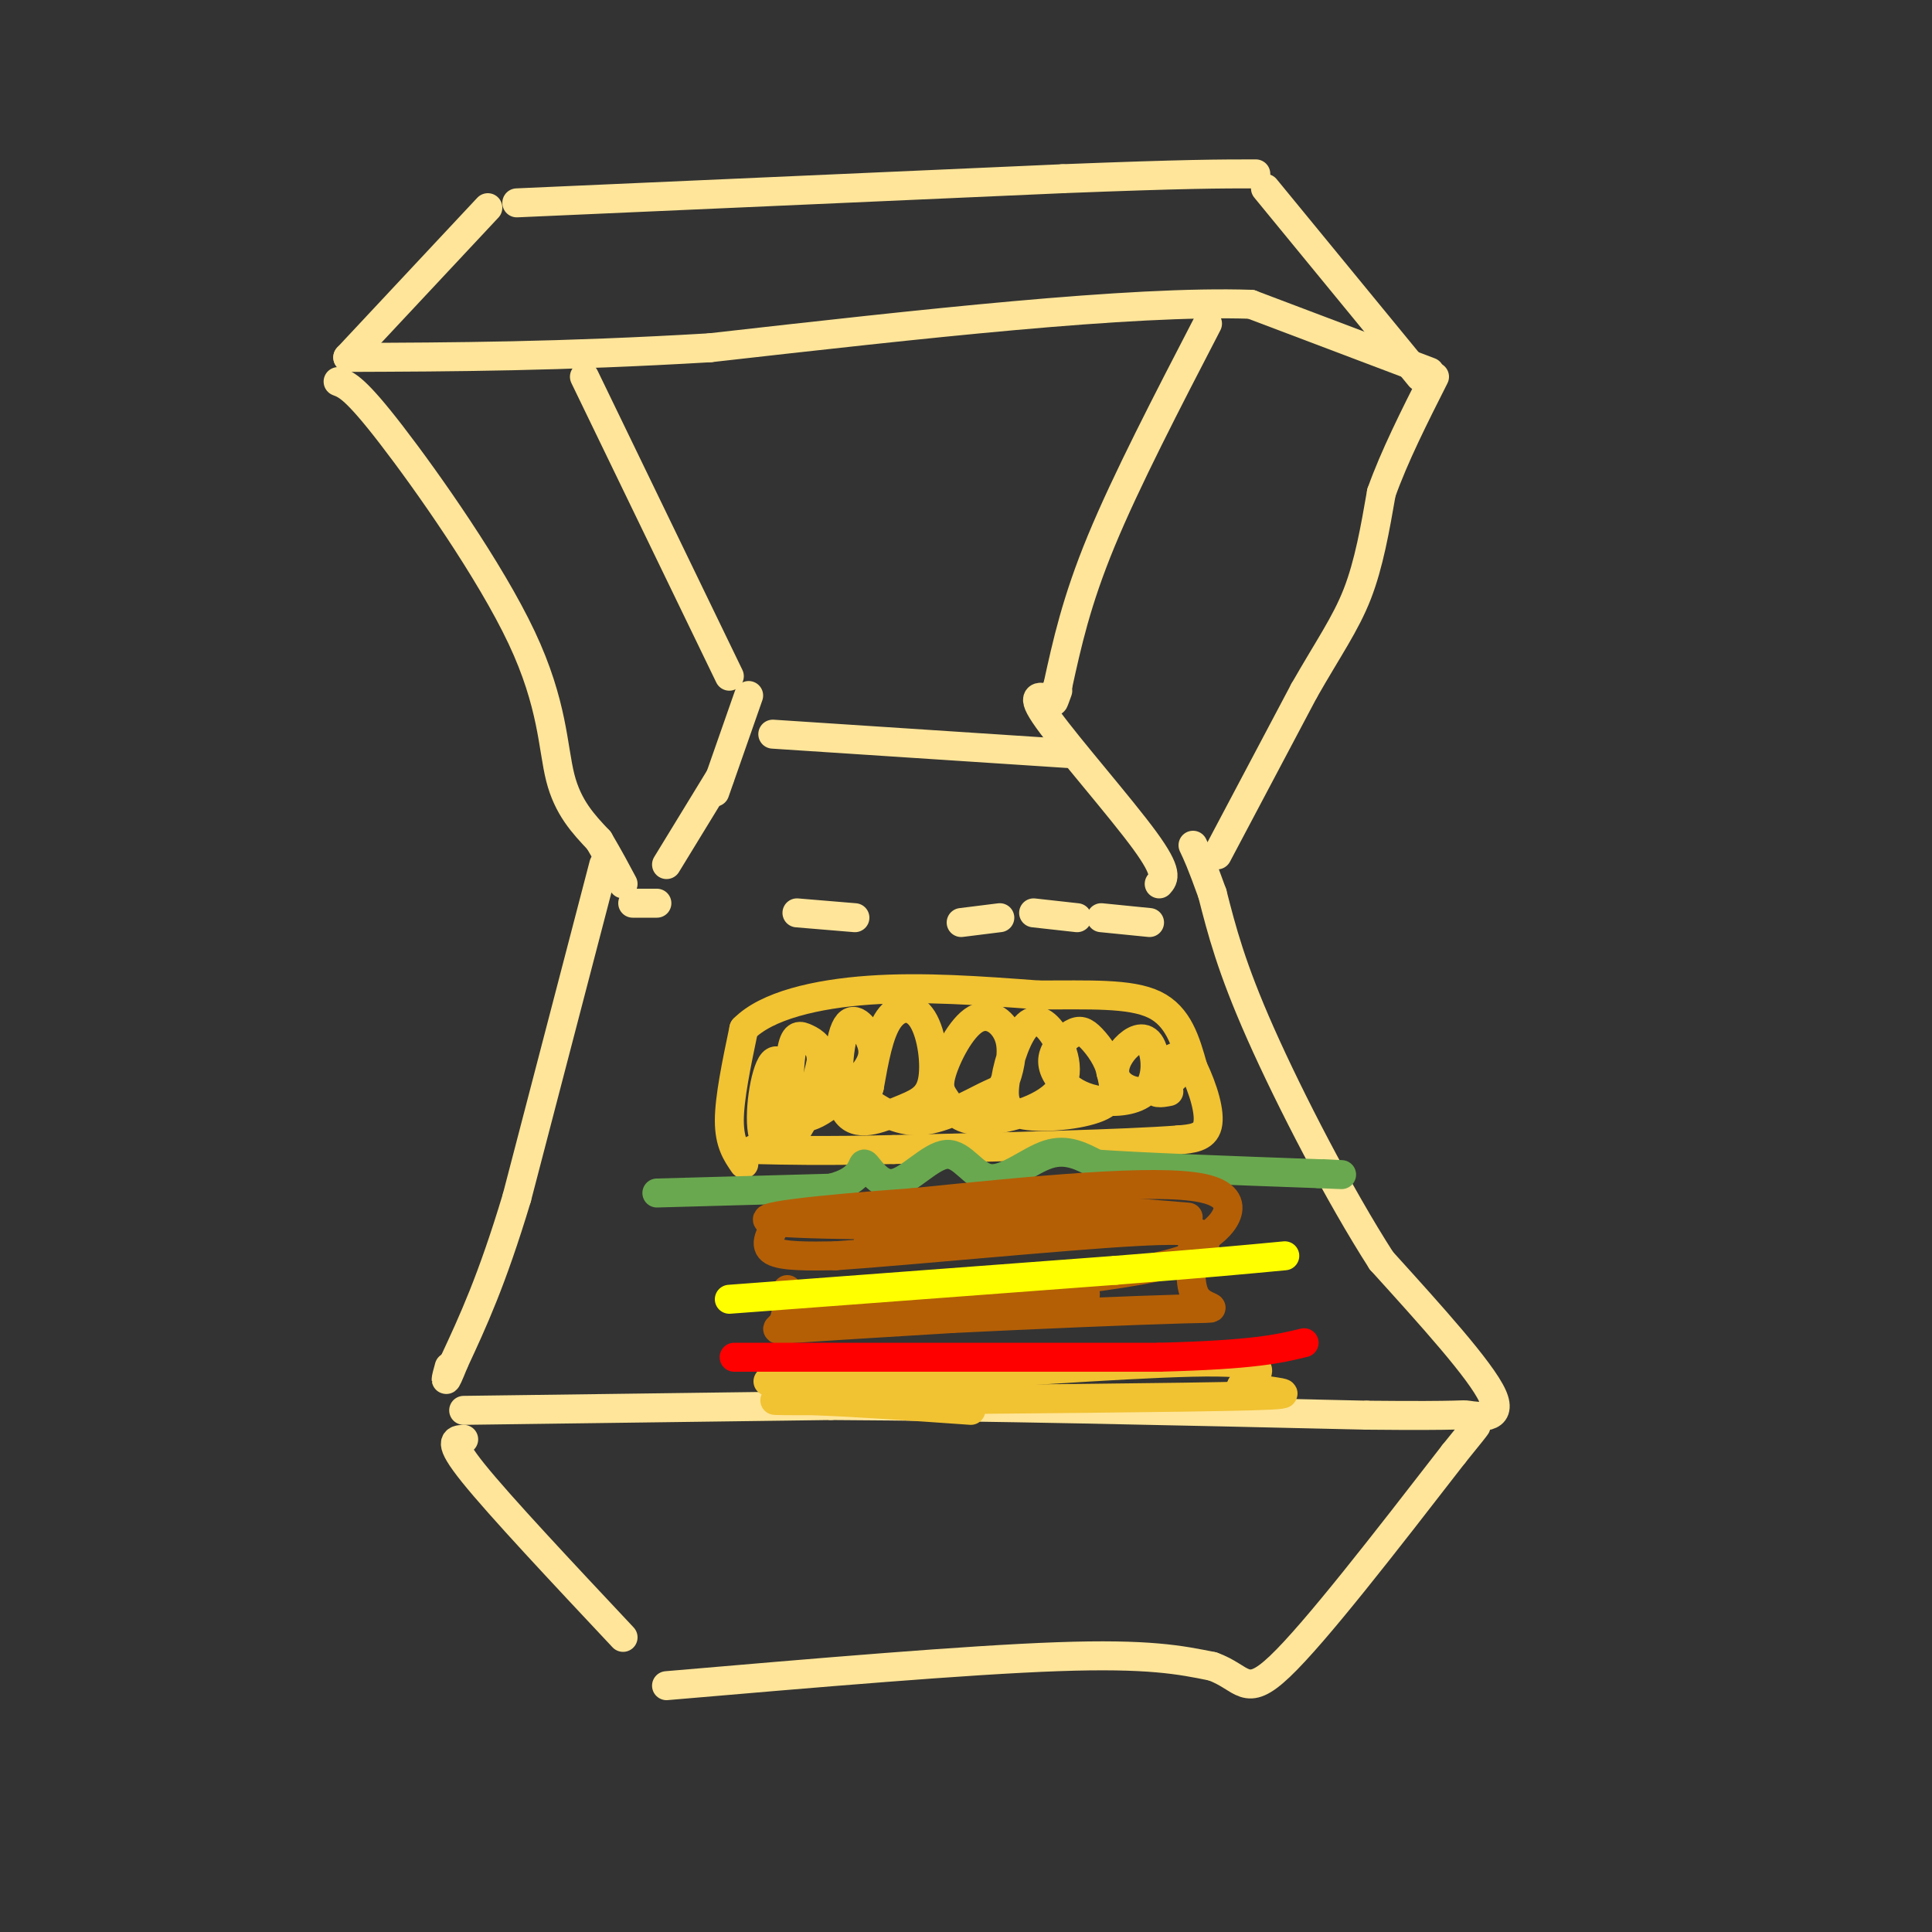 <svg viewBox='0 0 400 400' version='1.1' xmlns='http://www.w3.org/2000/svg' xmlns:xlink='http://www.w3.org/1999/xlink'><rect x="0" y="0" width="400" height="400" fill="#333333" stroke="none"/><g fill='none' stroke='rgb(255,229,153)' stroke-width='6' stroke-linecap='round' stroke-linejoin='round'><path d='M125,179c0.000,0.000 -18.000,69.000 -18,69'/><path d='M107,248c-5.167,17.167 -9.083,25.583 -13,34'/><path d='M94,282c-2.333,5.833 -1.667,3.417 -1,1'/><path d='M96,292c0.000,0.000 76.000,-1.000 76,-1'/><path d='M172,291c31.167,0.167 71.083,1.083 111,2'/><path d='M283,293c21.357,0.214 19.250,-0.250 21,0c1.750,0.250 7.357,1.214 5,-4c-2.357,-5.214 -12.679,-16.607 -23,-28'/><path d='M286,261c-8.689,-13.511 -18.911,-33.289 -25,-47c-6.089,-13.711 -8.044,-21.356 -10,-29'/><path d='M251,185c-2.333,-6.500 -3.167,-8.250 -4,-10'/><path d='M252,177c0.000,0.000 18.000,-34.000 18,-34'/><path d='M270,143c5.022,-8.800 8.578,-13.800 11,-20c2.422,-6.200 3.711,-13.600 5,-21'/><path d='M286,102c2.667,-7.500 6.833,-15.750 11,-24'/><path d='M296,77c0.000,0.000 -37.000,-14.000 -37,-14'/><path d='M259,63c-24.833,-0.833 -68.417,4.083 -112,9'/><path d='M147,72c-31.167,1.833 -53.083,1.917 -75,2'/><path d='M70,79c1.786,0.685 3.571,1.369 11,11c7.429,9.631 20.500,28.208 27,42c6.500,13.792 6.429,22.798 8,29c1.571,6.202 4.786,9.601 8,13'/><path d='M124,174c2.167,3.667 3.583,6.333 5,9'/><path d='M72,74c0.000,0.000 29.000,-31.000 29,-31'/><path d='M107,42c0.000,0.000 113.000,-5.000 113,-5'/><path d='M220,37c25.500,-1.000 32.750,-1.000 40,-1'/><path d='M262,39c0.000,0.000 32.000,39.000 32,39'/><path d='M96,298c-1.750,0.083 -3.500,0.167 2,7c5.500,6.833 18.250,20.417 31,34'/><path d='M138,349c31.083,-2.667 62.167,-5.333 81,-6c18.833,-0.667 25.417,0.667 32,2'/><path d='M251,345c6.489,2.267 6.711,6.933 14,0c7.289,-6.933 21.644,-25.467 36,-44'/><path d='M301,301c6.500,-8.000 4.750,-6.000 3,-4'/><path d='M121,78c0.000,0.000 30.000,62.000 30,62'/><path d='M155,144c0.000,0.000 -7.000,20.000 -7,20'/><path d='M149,161c0.000,0.000 -11.000,18.000 -11,18'/><path d='M250,67c-8.417,16.250 -16.833,32.500 -22,45c-5.167,12.500 -7.083,21.250 -9,30'/><path d='M219,142c-1.500,5.167 -0.750,3.083 0,1'/><path d='M218,145c-2.578,-0.889 -5.156,-1.778 -1,4c4.156,5.778 15.044,18.222 20,25c4.956,6.778 3.978,7.889 3,9'/><path d='M160,152c0.000,0.000 61.000,4.000 61,4'/><path d='M131,187c0.000,0.000 5.000,0.000 5,0'/><path d='M165,189c0.000,0.000 12.000,1.000 12,1'/><path d='M199,191c0.000,0.000 8.000,-1.000 8,-1'/><path d='M214,189c0.000,0.000 9.000,1.000 9,1'/><path d='M228,190c0.000,0.000 10.000,1.000 10,1'/></g>
<g fill='none' stroke='rgb(241,194,50)' stroke-width='6' stroke-linecap='round' stroke-linejoin='round'><path d='M154,241c-1.500,-2.167 -3.000,-4.333 -3,-9c0.000,-4.667 1.500,-11.833 3,-19'/><path d='M154,213c4.689,-4.778 14.911,-7.222 26,-8c11.089,-0.778 23.044,0.111 35,1'/><path d='M215,206c10.422,0.022 18.978,-0.422 24,2c5.022,2.422 6.511,7.711 8,13'/><path d='M247,221c2.178,4.556 3.622,9.444 3,12c-0.622,2.556 -3.311,2.778 -6,3'/><path d='M244,236c-10.833,0.833 -34.917,1.417 -59,2'/><path d='M185,238c-14.667,0.333 -21.833,0.167 -29,0'/><path d='M163,225c-0.551,-1.704 -1.101,-3.408 -2,-2c-0.899,1.408 -2.145,5.928 -2,8c0.145,2.072 1.683,1.696 3,1c1.317,-0.696 2.414,-1.711 2,-5c-0.414,-3.289 -2.338,-8.851 -4,-7c-1.662,1.851 -3.063,11.114 -2,15c1.063,3.886 4.589,2.396 7,-1c2.411,-3.396 3.705,-8.698 5,-14'/><path d='M170,220c0.260,-3.237 -1.591,-4.328 -3,-5c-1.409,-0.672 -2.377,-0.924 -3,2c-0.623,2.924 -0.901,9.026 0,12c0.901,2.974 2.982,2.822 6,1c3.018,-1.822 6.972,-5.313 9,-8c2.028,-2.687 2.128,-4.569 1,-7c-1.128,-2.431 -3.484,-5.412 -5,-2c-1.516,3.412 -2.191,13.216 0,17c2.191,3.784 7.247,1.547 11,0c3.753,-1.547 6.202,-2.404 7,-6c0.798,-3.596 -0.054,-9.930 -2,-13c-1.946,-3.070 -4.984,-2.877 -7,0c-2.016,2.877 -3.008,8.439 -4,14'/><path d='M180,225c-0.802,2.813 -0.809,2.846 1,4c1.809,1.154 5.432,3.430 10,3c4.568,-0.430 10.080,-3.567 13,-5c2.920,-1.433 3.246,-1.162 4,-3c0.754,-1.838 1.935,-5.784 1,-9c-0.935,-3.216 -3.988,-5.700 -7,-4c-3.012,1.700 -5.984,7.584 -7,11c-1.016,3.416 -0.077,4.362 1,6c1.077,1.638 2.290,3.966 7,4c4.710,0.034 12.916,-2.228 16,-6c3.084,-3.772 1.045,-9.055 -1,-12c-2.045,-2.945 -4.095,-3.552 -6,-1c-1.905,2.552 -3.665,8.261 -4,12c-0.335,3.739 0.756,5.507 5,6c4.244,0.493 11.641,-0.288 15,-2c3.359,-1.712 2.679,-4.356 2,-7'/><path d='M230,222c-0.425,-2.549 -2.489,-5.421 -4,-7c-1.511,-1.579 -2.471,-1.865 -4,-1c-1.529,0.865 -3.628,2.881 -4,5c-0.372,2.119 0.985,4.339 3,6c2.015,1.661 4.690,2.761 8,3c3.310,0.239 7.256,-0.385 9,-3c1.744,-2.615 1.285,-7.223 0,-9c-1.285,-1.777 -3.395,-0.724 -5,1c-1.605,1.724 -2.706,4.119 -2,6c0.706,1.881 3.220,3.247 6,3c2.780,-0.247 5.828,-2.107 7,-4c1.172,-1.893 0.469,-3.817 -1,-3c-1.469,0.817 -3.706,4.376 -4,6c-0.294,1.624 1.353,1.312 3,1'/></g>
<g fill='none' stroke='rgb(106,168,79)' stroke-width='6' stroke-linecap='round' stroke-linejoin='round'><path d='M136,247c0.000,0.000 36.000,-1.000 36,-1'/><path d='M172,246c6.942,-1.655 6.296,-5.294 7,-5c0.704,0.294 2.758,4.521 6,4c3.242,-0.521 7.673,-5.789 11,-6c3.327,-0.211 5.550,4.636 9,5c3.450,0.364 8.129,-3.753 12,-5c3.871,-1.247 6.936,0.377 10,2'/><path d='M227,241c9.333,0.667 27.667,1.333 46,2'/><path d='M273,243c7.833,0.333 4.417,0.167 1,0'/></g>
<g fill='none' stroke='rgb(180,95,6)' stroke-width='6' stroke-linecap='round' stroke-linejoin='round'><path d='M161,253c-1.500,2.417 -3.000,4.833 -1,6c2.000,1.167 7.500,1.083 13,1'/><path d='M173,260c15.222,-1.044 46.778,-4.156 62,-5c15.222,-0.844 14.111,0.578 13,2'/><path d='M248,257c4.911,-2.267 10.689,-8.933 1,-11c-9.689,-2.067 -34.844,0.467 -60,3'/><path d='M189,249c-18.940,1.333 -36.292,3.167 -28,4c8.292,0.833 42.226,0.667 52,1c9.774,0.333 -4.613,1.167 -19,2'/><path d='M194,256c-7.250,0.905 -15.875,2.167 -14,1c1.875,-1.167 14.250,-4.762 27,-6c12.750,-1.238 25.875,-0.119 39,1'/><path d='M163,267c-0.044,2.800 -0.089,5.600 -1,7c-0.911,1.400 -2.689,1.400 3,1c5.689,-0.400 18.844,-1.200 32,-2'/><path d='M197,273c15.619,-0.786 38.667,-1.750 48,-2c9.333,-0.250 4.952,0.214 3,-2c-1.952,-2.214 -1.476,-7.107 -1,-12'/><path d='M247,257c2.071,-0.976 7.750,2.583 -11,6c-18.750,3.417 -61.929,6.690 -71,7c-9.071,0.310 15.964,-2.345 41,-5'/><path d='M206,265c10.452,-0.512 16.083,0.708 18,2c1.917,1.292 0.119,2.655 -6,3c-6.119,0.345 -16.560,-0.327 -27,-1'/></g>
<g fill='none' stroke='rgb(241,194,50)' stroke-width='6' stroke-linecap='round' stroke-linejoin='round'><path d='M159,286c0.000,0.000 35.000,-1.000 35,-1'/><path d='M194,285c18.111,-1.044 45.889,-3.156 58,-3c12.111,0.156 8.556,2.578 5,5'/><path d='M257,287c5.133,1.178 15.467,1.622 2,2c-13.467,0.378 -50.733,0.689 -88,1'/><path d='M171,290c-15.822,0.067 -11.378,-0.267 -3,0c8.378,0.267 20.689,1.133 33,2'/></g>
<g fill='none' stroke='rgb(255,0,0)' stroke-width='6' stroke-linecap='round' stroke-linejoin='round'><path d='M152,281c0.000,0.000 88.000,0.000 88,0'/><path d='M240,281c19.667,-0.500 24.833,-1.750 30,-3'/></g>
<g fill='none' stroke='rgb(255,255,0)' stroke-width='6' stroke-linecap='round' stroke-linejoin='round'><path d='M151,269c0.000,0.000 80.000,-6.000 80,-6'/><path d='M231,263c19.167,-1.500 27.083,-2.250 35,-3'/></g>
</svg>
